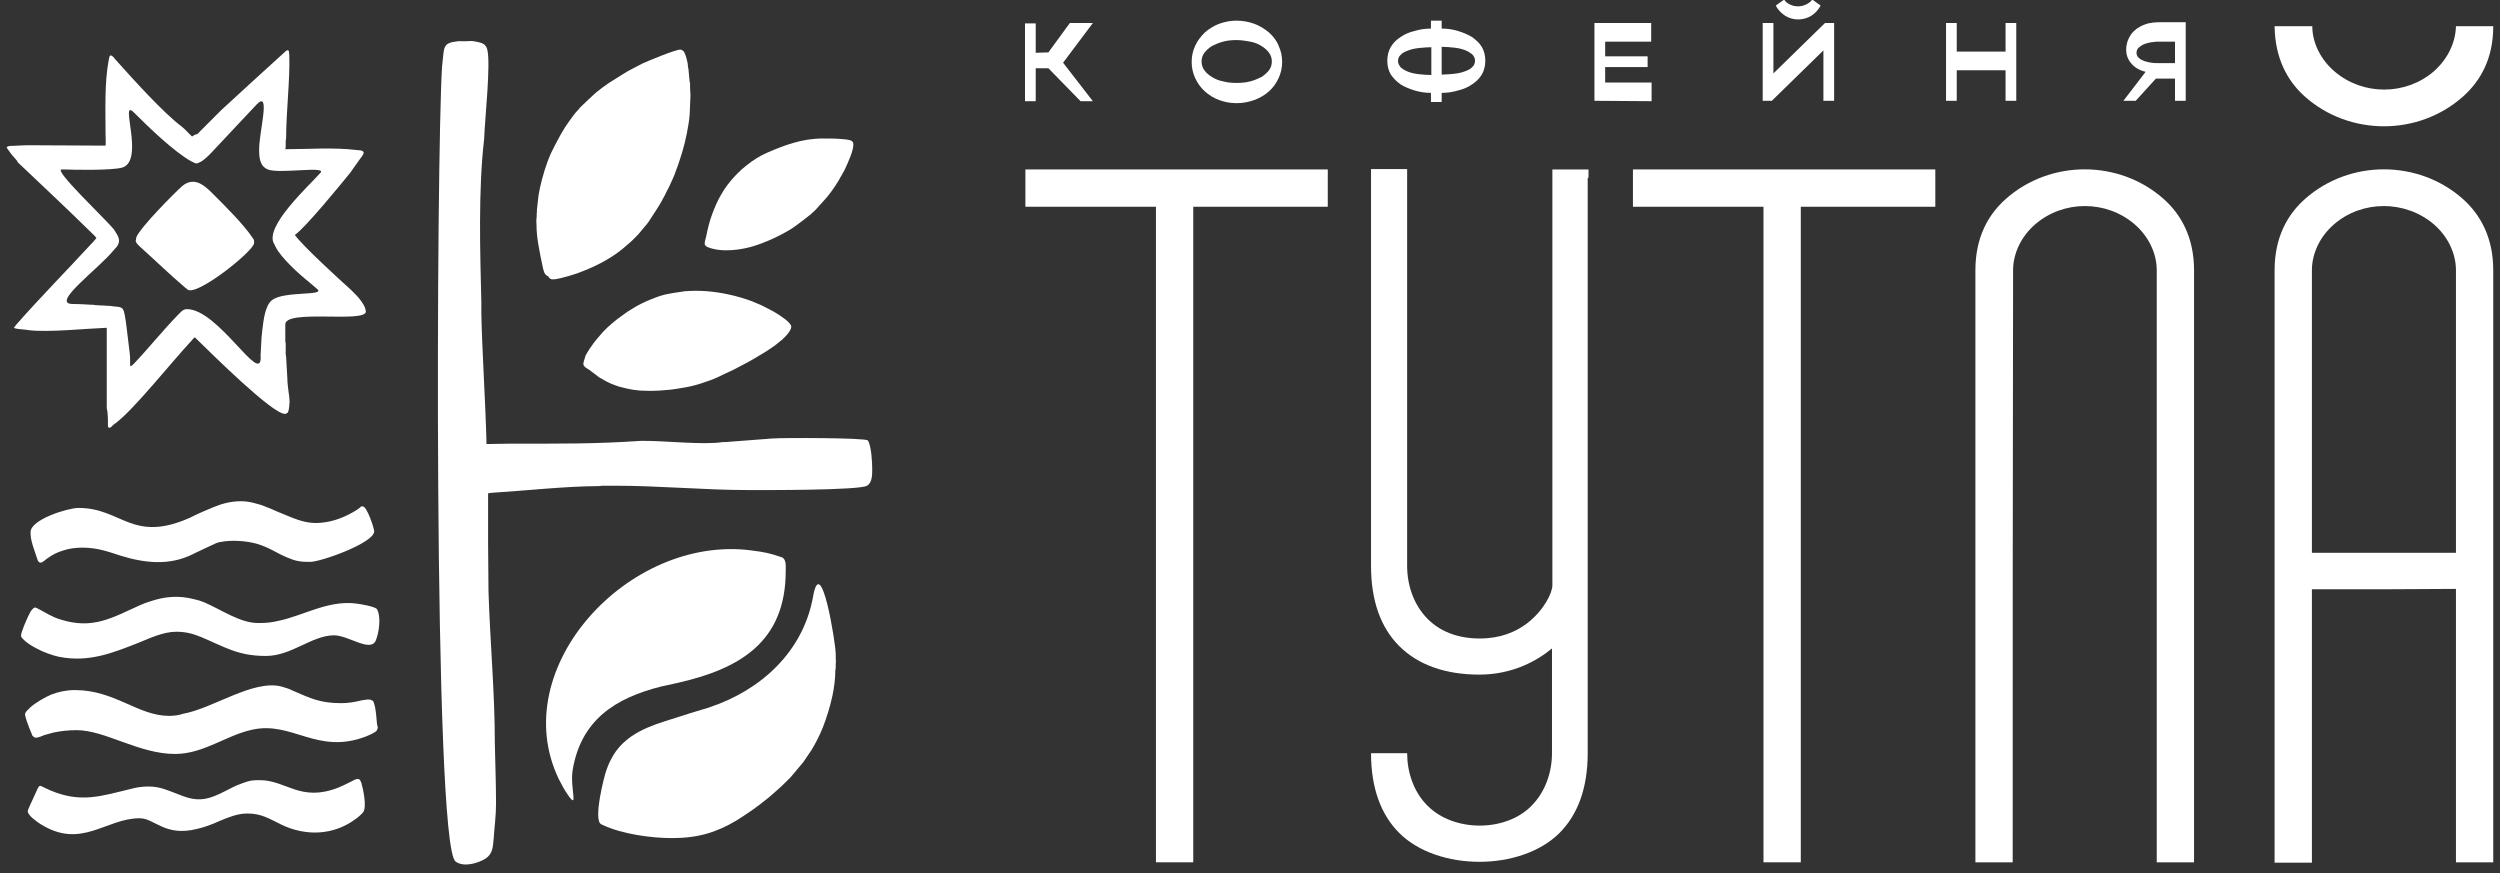 <?xml version="1.0" encoding="UTF-8"?> <svg xmlns="http://www.w3.org/2000/svg" xmlns:xlink="http://www.w3.org/1999/xlink" version="1.1" id="Слой_1" x="0px" y="0px" viewBox="0 0 630 220" style="enable-background:new 0 0 630 220;" xml:space="preserve"><rect x="0" y="0" width="630" height="220" fill="#333333" stroke="none"/> <style type="text/css"> .st0{fill-rule:evenodd;clip-rule:evenodd;fill:#FFFFFF;} </style> <path class="st0" d="M114.8,217.1c2,1.5,5.5,0.5,7.5-0.7c1.9-1.2,1.9-3,2.1-5c0.2-3,0.6-5.8,0.6-8.9c0-5.1-0.2-10.1-0.3-15.1 c0-13-1.2-25.4-1.6-38.4c0-4.1-0.1-8.1-0.1-12.2v-12.4c0-0.2,0.6-0.1,0.7-0.2c8.2-0.5,19.1-1.7,27.2-1.7c0.4,0,0.6-0.1,0.9-0.1h2.1 c0.4,0,0.7,0,1.1,0c11.2,0,22.6,1.1,33.8,1.1c3,0,27.8,0.1,29.7-1.1c1.3-0.8,1.3-2.7,1.3-4.2c0-1.6-0.2-5.9-1.1-7.2 c-0.5-0.7-21.4-0.7-24.1-0.5l-11.7,0.9c-0.2,0-0.5,0-0.7,0c-5.1,0.8-15-0.4-20.7-0.3c-11.6,0.8-20.8,0.7-32.6,0.7 c-2.1,0-4.2,0.1-6.3,0.1c-0.2-9.5-1.1-23.2-1.3-32.7c0-1,0-1.9,0-2.9c-0.3-12.7-0.8-28.4,0.7-41.2c0.2-5.4,1.7-18.9,0.8-22.6 c-0.4-1.5-1.4-1.7-2.8-2c-1.4-0.3-1.7-0.1-2.9-0.1c-1.4,0-1.2-0.1-2.4,0.1c-2.4,0.3-2.8,1.1-3,3.4c-0.1,0.9-0.2,1.9-0.3,2.9 C110,38,109.1,212.9,114.8,217.1z"></path> <path class="st0" d="M48.4,34.4c-0.9-0.8-1.7-1.8-2.6-2.5c-4.7-3.5-12.5-12.2-16.8-17c-0.1-0.1-0.2-0.2-0.3-0.4 c-1.1-1.1-1.1-0.3-1.3,0.6c-1.1,5.9-0.8,12.7-0.8,18.6c0,0.7,0.1,2.4,0,3c-6.6,0-13.2-0.1-19.9-0.1l-2.3,0.1 c-0.7,0.1-2.7-0.1-2.7,0.5c0,0.1,1.1,1.5,1.2,1.7l1.3,1.5c0.2,0.3,0.3,0.6,0.6,0.8c6,5.7,12.2,11.5,18.1,17.3 c0.4,0.4,1.2,1.1,1.4,1.5c-0.2,0.3-1.5,1.7-1.9,2.1c-5.9,6.4-12.4,13-18.2,19.6c-0.1,0.1-0.2,0.2-0.3,0.4c-0.5,0.5-0.6,0.6,0.7,0.8 C5.2,83,6,83,6.6,83.1c0.2,0,0.4,0.1,0.6,0.1c5,0.6,14.4-0.4,19.7-0.6c0,2.4,0,4.7,0,7.1v12.9c0,0.3,0,0.4,0.1,0.7 c0,0.2,0.1,0.5,0.1,0.7c0.1,0.9,0.1,1.9,0.1,2.8c0,0.4-0.1,1,0.4,1c0.3,0,0.6-0.4,0.8-0.6s0.5-0.4,0.8-0.6 C34,102.9,43,91.5,48.4,85.7c0.1-0.2,0.5-0.6,0.7-0.7c4.4,4.3,19.5,19.3,22.7,19.3c0.2,0,0.6-0.2,0.7-0.3c0.3-0.5,0.3-1.1,0.4-1.7 c0.1-1.2,0.1-1,0-2.2c-0.2-1.6-0.5-3.4-0.5-5l-0.3-5.2c0-0.3-0.1-0.3-0.1-0.6v-2.7c0-0.2-0.1-0.4-0.1-0.7c0-1,0-1.8,0-2.7 c0-0.4,0-1,0-1.4c-0.2-4,20.3-0.3,20.3-3.3c0-0.2-0.2-0.8-0.2-0.9c-0.4-1.1-1.5-2.5-2.4-3.4L88.4,73c-2.7-2.4-12.3-11.2-14.1-13.8 c2.6-1.7,12.2-13.5,13.9-15.6c0.2-0.2,0.3-0.4,0.5-0.7l2.2-3.1c0.1-0.1,0.2-0.2,0.3-0.4c0.3-0.4,0.7-1,0.2-1.3 c-0.4-0.3-1.1-0.2-1.6-0.3c-5.8-0.7-12-0.2-17.9-0.2c0-0.3,0.1-0.4,0.1-0.7v-1.4c0-0.3,0.1-0.4,0.1-0.7c0-6.6,1-14.6,0.8-20.9 l-0.1-1c-0.2-0.4-0.6-0.2-0.8,0c-5.5,5-10.9,9.9-16.3,14.9l-5.3,5.3c-0.2,0.3-0.5,0.5-0.7,0.7C49,33.9,48.6,34.3,48.4,34.4 L48.4,34.4z M65.3,37.7c0,2.1,0.2,4.2,2.2,5c2.8,1.2,15.2-1,13.2,0.9c-2.8,3.2-14.3,13.6-11.6,17.9c0.1,0.2,0.2,0.4,0.3,0.6 c1.3,2.8,6.1,7.1,8.5,9l2.1,1.8c1.9,1.7-8.4,0.4-11.4,2.7c-1.8,1.3-2.2,5.1-2.5,7.6l-0.2,1.9c0,0.7-0.1,1.3-0.1,1.9 c0,0.7-0.1,1.2-0.1,2c0,0.4-0.1,0.6,0,1c0.1,7.3-10.7-12.1-18.6-12.1c-1,0-1.6,0.8-2.2,1.4c-3.9,4-7.4,8.4-11.2,12.4 c-1.4,1.4-0.7,0.1-1-2.6l-0.8-6.6c-0.1-1.1-0.3-2.2-0.5-3.3c-0.4-2.3-1.3-1.7-3.5-2.1c-1-0.1-2.7-0.1-3.5-0.2c-0.3,0-0.6,0-0.9-0.1 c-0.2,0-0.3,0-0.5,0c-1.5-0.1-3.1-0.2-4.7-0.2c-5.7,0,6.6-8.9,10.3-13.5c0.3-0.4,0.6-0.6,0.9-1c1.1-1.6,0.2-2.7-0.8-4.3 c-2-2.5-15.6-15.3-13.1-15.1c0.2,0,0.5,0,0.8,0c1.7,0.1,12,0.3,14.5-0.5c5.6-1.9-0.9-17.6,2.8-13.9c3.7,3.7,10,9.8,14.4,12.3 c0.3,0.1,1.1,0.6,1.4,0.6s1.2-0.5,1.4-0.6c1-0.7,2.1-1.8,3-2.8c3.6-3.8,7.2-7.7,10.8-11.5C68.3,22.6,65.3,33.1,65.3,37.7z"></path> <path class="st0" d="M169.4,211.2c6.6,0,11.3-1.5,16.3-4.5c1.4-0.9,2.8-1.8,4.2-2.8c1.1-0.8,2.3-1.7,3.4-2.6 c0.2-0.1,0.3-0.3,0.5-0.4c0.8-0.7,1.8-1.6,2.5-2.2c0.5-0.4,2.6-2.5,2.9-2.8l3.2-3.8c0.7-1,1.4-2.1,2.1-3.1c1.1-1.8,2.1-3.8,2.9-5.8 c1-2.6,1.8-5.2,2.4-8c0.4-2,0.7-4.1,0.7-6.2c0-0.3,0.1-0.5,0.1-0.8c0-0.2,0-0.6,0-0.9c0.1-0.5,0-1.2,0-1.6c0-0.3,0-0.6,0-0.9 c0-2.6-3.7-25.8-5.7-14.5c-2.5,14-13.2,23.6-26,27.9c-0.6,0.2-1.1,0.4-1.6,0.5l-3.3,1c-2.2,0.7-4.4,1.4-6.6,2.1 c-2.8,0.9-5.7,2-8.2,3.7c-0.1,0.1-0.2,0.1-0.3,0.2l-0.9,0.7c-1.4,1.1-2.6,2.5-3.5,4c-0.5,0.9-1,1.8-1.4,2.9 c-0.1,0.3-0.2,0.5-0.3,0.8c-0.5,1.3-3.4,12.6-1.3,13.6c0.1,0.1,0.2,0.1,0.4,0.2C156.8,210.2,164.1,211.2,169.4,211.2z"></path> <path class="st0" d="M140.8,196.3c0.7,1.4,1.4,2.7,2.3,4c2.8,4,0.5-1.6,1.2-6.2c2.1-12.7,10.8-18.2,22.3-21.1l4.1-0.9 c15.5-3.5,27.3-10.2,27.3-28.2c0-1.3,0.2-3.1-1.1-3.5c-2.9-1-4.4-1.3-7.6-1.7C158.5,134.7,127.4,168.3,140.8,196.3z"></path> <path class="st0" d="M139.3,70.4c1.2,0,3.1-0.6,4.2-0.9l1.9-0.6c4.1-1.5,8.1-3.4,11.5-6.2l1.4-1.2c0.9-0.7,1.8-1.7,2.6-2.5l2-2.4 c0.1-0.1,0.2-0.2,0.3-0.4c0.2-0.2,0.4-0.5,0.5-0.7l1.5-2.3c0.3-0.5,0.6-1,1-1.6l0.7-1.2c0.1-0.2,0.1-0.3,0.2-0.4 c0.5-0.8,0.8-1.7,1.3-2.5c0.1-0.2,0.1-0.3,0.2-0.4l1-2.2c0.3-0.6,0.5-1.2,0.7-1.8c0.6-1.5,1.1-3.1,1.6-4.7c0.8-2.6,1.7-6.8,1.9-9.6 L174,24c0-0.6-0.1-1.1-0.1-1.7c0-0.3,0-0.5,0-0.8c0-0.1,0-0.3,0-0.4c0-0.2,0-0.2-0.1-0.4c-0.1-1.1-0.2-2.1-0.3-3.2 c-0.1-0.5-0.2-1-0.2-1.5c-0.2-1-0.4-1.8-0.8-2.7c-0.2-0.4-0.5-0.7-1-0.8c-1.1-0.1-8.3,2.9-9.6,3.5l-2.3,1.2c-1,0.5-1.9,1-2.8,1.6 l-3.2,2c-1.2,0.8-2.4,1.7-3.5,2.6l-1.4,1.3c-0.4,0.3-1.4,1.4-1.8,1.7c-0.1,0.1-0.3,0.3-0.4,0.4c-0.1,0.1-0.1,0.1-0.2,0.2 c-0.1,0.1-0.2,0.1-0.2,0.2l-0.4,0.5c-0.1,0.1-0.1,0.1-0.2,0.2c-0.8,0.8-1.4,1.8-2.1,2.7c-1.4,1.9-2.5,4-3.6,6.1l-0.6,1.2 c-0.1,0.2-0.2,0.4-0.3,0.6c-1.2,2.6-2.2,6-2.8,8.7c-0.2,1-0.4,1.9-0.5,3l-0.3,2.7c0,0.2,0,0.3,0,0.5c-0.1,0.5,0,1.2-0.1,1.6 c-0.1,0.6,0,1.2,0,1.7c0,3.1,0.7,6.3,1.3,9.3c0.1,0.5,0.2,1,0.3,1.4c0.2,0.9,0.4,1.9,1.3,2.2C138.5,70.1,138.6,70.4,139.3,70.4z"></path> <path class="st0" d="M42.6,180.4c-7.8,0-13.7-6.5-23.7-6.5c-2.2,0-4,0.4-5.9,1.1c-1.5,0.6-4.1,2.1-5.4,3.3c-0.3,0.3-0.6,0.6-0.9,0.9 c-0.1,0.1-0.4,0.6-0.4,0.7c0,0.4,0.3,1.4,0.4,1.7c0.4,1.2,0.9,2.4,1.4,3.6c0.1,0.3,0,0.1,0.2,0.3c0.3,0.3,0.4,0.4,0.9,0.4 c0.3,0,1.7-0.5,2.1-0.7c0.7-0.2,1.5-0.4,2.2-0.6c1.9-0.4,3.9-0.6,5.8-0.6c7.2,0,15.7,6,24.8,6c7.2,0,12.9-4.7,19.4-6.1 c10.1-2.3,16.4,6.4,28.7,1.7c0.7-0.3,2.5-1,2.8-1.6c0.4-0.9,0.1-0.8,0-1.6c-0.1-1.3-0.3-3.9-0.7-5c-0.1-0.3-0.1-0.6-0.4-0.8 c-0.7-0.6-2-0.2-2.8-0.1c-1.7,0.4-3.2,0.7-5.1,0.7c-5.3,0-7.7-1.2-12.1-3.1c-1-0.5-1.9-0.8-3-1.1c-7.2-1.8-17.3,5.6-24.9,6.9 C45.3,180.2,43.9,180.4,42.6,180.4z"></path> <path class="st0" d="M147,91.7c0,0.7,1,1.2,1.5,1.5c0.6,0.4,0.7,0.6,1.2,0.9c0.8,0.6,1.2,1,2.2,1.5c0.8,0.5,2,1.1,2.9,1.4 c0.4,0.1,0.7,0.3,1.1,0.4c3,0.8,4.6,1.1,8.1,1.1c1.5,0,2.5-0.1,3.8-0.2c1.7-0.1,3.2-0.4,5-0.7c1.7-0.3,3.5-0.8,5.1-1.4 c1-0.3,2.5-0.9,3.5-1.4c0.2-0.1,0.4-0.2,0.6-0.3l2.8-1.3c1.7-0.9,3.5-1.8,5.2-2.8l1.5-0.9c0.2-0.1,0.3-0.2,0.5-0.3 c0.2-0.1,0.3-0.2,0.5-0.3c0.2-0.1,0.3-0.2,0.5-0.3c1.7-1.1,2.3-1.5,3.7-2.7c0.2-0.1,0.3-0.2,0.4-0.3c0.2-0.1,0.2-0.3,0.4-0.4 c0.7-0.6,1.9-2,1.9-2.9c0-0.6-1.1-1.5-1.6-1.9c-2.1-1.6-3.6-2.3-6-3.5c-0.2-0.1-0.5-0.2-0.7-0.3c-0.2-0.1-0.5-0.2-0.7-0.3 c-0.3-0.1-0.5-0.2-0.7-0.3c-1.8-0.7-4.2-1.4-6.1-1.8c-3.8-0.8-7.2-1.1-11.1-0.8c-0.2,0-0.5,0.1-0.6,0.1c-2.7,0.4-4.5,0.6-7,1.6 c-1.6,0.6-2.9,1.2-4.4,2c-0.2,0.1-0.3,0.2-0.5,0.3l-1.8,1.1c-0.7,0.5-1.8,1.3-2.5,1.8l-1.6,1.3c-0.1,0.1-0.2,0.2-0.4,0.4 c-0.2,0.1-0.2,0.2-0.4,0.3l-1.4,1.4c-1.1,1.3-1.8,2-2.9,3.6c-0.1,0.2-0.2,0.3-0.3,0.4l-1.1,1.8C147.5,90,147,91.2,147,91.7z"></path> <path class="st0" d="M19.8,128c-2.7,0-12.1,2.9-12.1,6.1c0,1.4,0.2,2.1,0.6,3.5c0.1,0.3,0.2,0.6,0.3,0.9l0.6,1.8 c0.1,0.2,0.2,0.6,0.3,0.9c0.6,1.2,1.4,0.3,2.3-0.4c1.4-1,2.5-1.6,4.2-2.1c1.4-0.5,3.3-0.7,4.8-0.7c3.8,0,6.7,1.1,9.5,2 c6.1,1.9,12.3,2.6,18.2-0.3c0.4-0.2,0.6-0.3,1-0.5l4.9-2.3c0.4-0.1,0.7-0.3,1.1-0.3c2.7-0.6,6.6-0.3,9.1,0.4c3.4,1,4.9,2.3,7.8,3.5 c2.1,0.9,3.3,1.1,5.7,1.1c2.8,0,16.2-4.8,16.2-7.7c0-0.7-1.8-6.3-2.9-6.3c-0.6,0-0.4,0.1-0.8,0.4c-0.7,0.5-0.8,0.6-1.7,1.1 c-2.8,1.6-6,2.7-9.4,2.7c-3.1,0-6-1.4-8.7-2.5c-1.1-0.4-2.4-1.1-3.6-1.5c-1.1-0.5-2.2-0.8-3.4-1.1c-2.7-0.7-5.5-0.4-8.1,0.4 l-1.9,0.7c-1.9,0.8-3.6,1.5-5.4,2.4c-0.2,0.1-0.4,0.2-0.6,0.3C33.3,136.9,30.7,128,19.8,128z"></path> <path class="st0" d="M15.2,156.1c-2.3-0.7-3.6-1.7-5.6-2.7c-0.4-0.2-0.7-0.5-1.2-0.1c-0.6,0.5-0.9,1.2-1.3,2c-0.5,1.1-1.8,4-1.8,4.9 c0,0.5,0.8,1.1,1.1,1.4c0.8,0.7,2,1.4,3,1.9c1.2,0.7,3.9,1.7,5.4,2c7.5,1.5,13.5-0.9,20.3-3.6c2.7-1.1,6.1-2.7,9.3-2.7 c2.5,0,4.2,0.5,6.2,1.3c6,2.5,9.3,4.8,16.4,4.8c6.5,0,11.6-5.2,17.2-5.2c3.6,0,9.2,4.4,10.5,1.3c0.8-1.9,1.4-5.9,0.3-7.9 c-0.6-0.7-4.3-1.3-5.2-1.4c-3.7-0.5-7.2,0.4-10.3,1.4c-3.1,1-5.9,2.2-9.1,2.9c-2.1,0.5-3.2,0.6-5.4,0.6c-4.5,0-9.3-3.4-13.5-5.2 c-1-0.4-1.6-0.6-2.6-0.8c-3.8-1-7.3-0.7-10.9,0.5c-1,0.3-1.8,0.6-2.7,1C28.2,155.7,23.4,158.7,15.2,156.1z"></path> <path class="st0" d="M65.5,196.6c-2.1,0-2.6,0.1-4.5,0.8c-3,1-6,3.3-9.3,3.9c-2.9,0.5-5.1-0.5-7.2-1.3c-2.2-0.8-4.1-1.8-7.1-1.8 c-1.4,0-2.9,0.2-4,0.5c-7.9,1.9-13,3.8-20.9,0.4l-1.7-0.8c-0.7-0.4-0.9-0.4-1.3,0.4l-1.1,2.4C8.3,201.4,7,204,7,204.4 c0,1.1,2.1,2.5,3.1,3.2c10.4,6.6,16.5-1.4,25.1-1.4c3.8,0,6.3,4.7,14.4,2.7c1.8-0.4,4-1.2,5.7-2c2.2-0.9,4.5-1.9,7-1.9 c3.6,0,5.5,1.3,8.6,2.8c6.2,3,13.2,2.7,18.7-1.4c0.5-0.3,1.6-1.3,1.9-1.7c1-1.3,0-5.9-0.4-7.3c-0.1-0.3-0.2-0.5-0.3-0.7 c-0.4-0.8-1.5-0.2-2,0.1c-0.2,0.1-0.4,0.2-0.6,0.3c-0.7,0.4-2.3,1.1-3,1.4C75.7,202.2,72.1,196.6,65.5,196.6z"></path> <path class="st0" d="M34.2,60.6c0,0.6,0.6,1.1,1,1.5c3.9,3.5,7.6,7.1,11.6,10.5c0.2,0.1,0.3,0.2,0.5,0.4c2.4,1.6,16.2-9.4,16.7-11.6 c0.1-0.6,0-1.1-0.3-1.4c-2.4-3.6-7.1-8.2-10.4-11.5c-2.2-2.2-4.6-3.9-7.4-1.6c-1.9,1.7-10.6,10.4-11.6,13 C34.4,60,34.2,60.5,34.2,60.6z"></path> <path class="st0" d="M177.6,61c0,0.6-0.1,0.6,0.3,1c0.1,0.1,0.3,0.2,0.5,0.3c3.5,1.4,8.5,0.7,11.9-0.4c2.1-0.7,4-1.5,5.8-2.4 s3.6-1.9,5.1-3.1c0.8-0.6,1.9-1.4,2.6-2c0.1-0.1,0.1-0.1,0.3-0.2c0.3-0.3,1.2-1.1,1.4-1.3l2.7-3c0.2-0.2,0.3-0.4,0.5-0.6 c1-1.2,2.6-3.6,3.3-5c0.1-0.2,0.3-0.4,0.4-0.7l0.4-0.7c0.6-1.3,2.6-5.4,2.2-6.9c-0.2-0.7-1.3-0.8-2.2-0.9c-2-0.2-3.4-0.2-5.4-0.2 c-5.3,0-9.7,1.7-13.9,3.5c-1.9,0.8-3.8,2-5.4,3.3c-1.7,1.3-3.4,3.1-4.7,4.8c-0.7,0.9-1.2,1.7-1.7,2.6c-0.9,1.5-1.6,3.2-2.2,4.8 c-0.6,1.5-1.2,3.9-1.5,5.5L177.6,61z"></path> <polygon class="st0" points="27.9,72.3 27.9,72.3 27.9,72.2 "></polygon> <polygon class="st0" points="27.9,72.3 27.8,72.3 27.8,72.3 "></polygon> <polygon class="st0" points="487.7,52.1 453.8,52.1 453.8,217.3 444.4,217.3 444.4,52.1 411.5,52.1 411.5,42.7 487.7,42.7 "></polygon> <polygon class="st0" points="334.6,44.8 334.6,52.1 300.7,52.1 300.7,217.3 291.3,217.3 291.3,52.1 258.4,52.1 258.4,42.7 334.6,42.7 "></polygon> <path class="st0" d="M400.1,44.8v145c0,8.8-2.5,15.5-7.1,20.1c-9.7,9.7-30.7,9.7-40.4,0c-4.6-4.6-7.1-11.3-7.1-20.1h9.1 c0,4.7,1.6,9.8,5.2,13.3c6.6,6.6,19.6,6.6,26.1,0c3.6-3.6,5.2-8.6,5.2-13.3v-26.4c-3.6,3-9.8,6.6-18.3,6.6s-15.4-2.4-20.2-7.2 c-4.6-4.6-7.1-11.3-7.1-20.2v-100h9.1v100l0,0c0,4.8,1.6,9.8,5.2,13.4c2.9,2.9,7.2,4.9,13.1,4.9c5.1,0,9-1.6,11.9-3.8 c4.4-3.4,6.4-7.8,6.4-9.6V42.7h9.1v2.1H400.1z"></path> <path class="st0" d="M588.2,56.5c-3.6,3.1-5.6,7.4-5.6,11.6v71.2h36.3V68.1c0-4.2-2-8.5-5.6-11.6C606.1,50.4,595.3,50.4,588.2,56.5z M600.7,148.5h-18.1v68.9h-9.4V68.1c0-8.4,3.3-14.1,7.7-18c11.2-9.9,28.5-9.9,39.7,0c4.4,3.9,7.7,9.7,7.7,18v149.2h-9.4v-68.9 L600.7,148.5L600.7,148.5z"></path> <path class="st0" d="M507.2,215.2v2.1h-9.4V68.1c0-8.4,3.3-14.1,7.7-18c11.2-9.9,28.5-9.9,39.7,0c4.4,3.9,7.7,9.7,7.7,18v149.2h-9.4 v-2.1c0-49,0-98,0-147.1c0-4.2-2-8.5-5.6-11.6c-7.1-6.1-17.9-6.1-25,0c-3.6,3.1-5.6,7.4-5.6,11.6 C507.2,117.1,507.2,166.2,507.2,215.2z"></path> <path class="st0" d="M573.2,6.6c0.1,8.2,3.3,13.9,7.7,17.8c11.2,9.9,28.5,9.9,39.7,0c4.4-3.9,7.7-9.5,7.7-17.8h-9.4 c-0.1,4.2-2.1,8.3-5.6,11.4c-7.1,6.1-17.9,6.1-25,0c-3.5-3-5.6-7.2-5.6-11.4H573.2z"></path> <path class="st0" d="M550.8,5.8v19.6h-2.7v-5.6h-4.8l-5.1,5.6h-3.1l5.6-7.3c-1.6-0.4-2.8-1.1-3.6-2.1c-0.9-1-1.3-2.2-1.3-3.5 c0-0.7,0.1-1.3,0.3-2c0.2-0.6,0.5-1.2,0.9-1.8s0.9-1,1.5-1.5c0.6-0.4,1.3-0.8,2.2-1.1c0.5-0.2,1.1-0.3,1.8-0.4 c0.7-0.1,1.4-0.1,2.1-0.1h6.2V5.8z M548.1,10.5h-4.3c-0.4,0-0.8,0-1.2,0.1c-0.4,0-0.8,0.1-1.2,0.2c-0.9,0.2-1.6,0.5-2.2,1 c-0.6,0.4-0.8,1-0.8,1.5s0.2,1,0.6,1.3c0.4,0.4,0.9,0.6,1.4,0.8c0.6,0.2,1.1,0.3,1.7,0.4c0.6,0.1,1.1,0.1,1.5,0.1h4.5V10.5z M493.1,17.7v7.7h-2.7V5.8h2.7V13h12.3V5.8h2.7v19.6h-2.7v-7.7H493.1z M447.5,1.4c0.6,1.2,1.5,2,2.4,2.6c1,0.6,2.1,0.9,3.2,0.9 c1.2,0,2.3-0.3,3.3-0.9c1-0.6,1.8-1.5,2.4-2.6l-2.1-1.5c-0.4,0.5-0.9,0.9-1.5,1.2s-1.3,0.5-2.1,0.5c-0.8,0-1.5-0.2-2.1-0.5 s-1.1-0.7-1.4-1.2L447.5,1.4z M446.9,5.8v12.7l13-12.7h2.3v19.6h-2.7V12.7l-13,12.7h-2.3V5.8H446.9z M401.8,25.4V5.8h14.3v4.7h-11.6 v3.7h10.7v2.7h-10.7v3.9h11.7v4.7L401.8,25.4L401.8,25.4z M363.3,5.2v2c1.4,0,2.8,0.2,4.1,0.6c1.3,0.4,2.5,0.9,3.5,1.5 c1,0.7,1.9,1.5,2.5,2.5s0.9,2.2,0.9,3.5s-0.3,2.5-0.9,3.5s-1.4,1.8-2.5,2.5c-1,0.7-2.2,1.2-3.5,1.5c-1.3,0.4-2.7,0.6-4.1,0.6v2.3 h-2.7v-2.3c-1.4,0-2.8-0.2-4.1-0.6c-1.3-0.4-2.5-0.9-3.5-1.5c-1-0.7-1.8-1.5-2.5-2.5c-0.6-1-0.9-2.2-0.9-3.5s0.3-2.5,0.9-3.5 s1.4-1.8,2.5-2.5c1-0.7,2.2-1.2,3.5-1.5c1.3-0.4,2.7-0.6,4.1-0.6v-2H363.3z M363.3,18.8c1,0,2-0.1,3.1-0.2c1-0.1,1.9-0.3,2.7-0.6 c0.8-0.3,1.5-0.6,1.9-1.1c0.5-0.4,0.7-1,0.7-1.6s-0.2-1.1-0.7-1.6c-0.5-0.4-1.1-0.8-1.9-1.1s-1.7-0.5-2.7-0.6s-2-0.2-3.1-0.2V18.8z M360.7,11.9c-1,0-2,0.1-3.1,0.2c-1,0.1-1.9,0.3-2.7,0.6c-0.8,0.3-1.5,0.6-1.9,1.1c-0.5,0.4-0.7,1-0.7,1.6c0,0.6,0.3,1.1,0.7,1.6 c0.5,0.4,1.1,0.8,1.9,1.1s1.7,0.5,2.7,0.6s2,0.2,3.1,0.2V11.9z M311.6,26c-1.6,0-3.1-0.3-4.4-0.8c-1.4-0.5-2.6-1.3-3.6-2.2 s-1.8-2-2.4-3.3s-0.9-2.6-0.9-4.1s0.3-2.8,0.9-4.1s1.4-2.3,2.4-3.3c1-0.9,2.3-1.7,3.6-2.2c1.4-0.5,2.9-0.8,4.4-0.8 c1.6,0,3.1,0.3,4.5,0.8s2.6,1.3,3.7,2.2c1,0.9,1.9,2,2.4,3.3c0.6,1.3,0.9,2.6,0.9,4.1s-0.3,2.8-0.9,4.1s-1.4,2.4-2.4,3.3 c-1,0.9-2.3,1.7-3.7,2.2C314.7,25.7,313.2,26,311.6,26z M311.6,10.1c-1.2,0-2.3,0.1-3.4,0.4c-1.1,0.3-2,0.7-2.8,1.1 c-0.8,0.5-1.4,1.1-1.9,1.7c-0.5,0.7-0.7,1.4-0.7,2.2c0,0.8,0.2,1.5,0.7,2.2s1.1,1.2,1.9,1.7s1.7,0.9,2.8,1.1 c1.1,0.3,2.2,0.4,3.4,0.4c1.2,0,2.4-0.1,3.5-0.4c1.1-0.3,2-0.7,2.8-1.1c0.8-0.5,1.4-1.1,1.9-1.7c0.5-0.7,0.7-1.4,0.7-2.2 c0-0.8-0.2-1.5-0.7-2.2s-1.1-1.2-1.9-1.7s-1.7-0.9-2.8-1.1C314,10.3,312.8,10.1,311.6,10.1z M264.2,13.2l5.4-7.4h5.8l-7.5,10 l7.5,9.7h-3.1l-8.1-8.3H261v8.3h-2.7V5.9h2.7v7.4L264.2,13.2L264.2,13.2z"></path> </svg> 